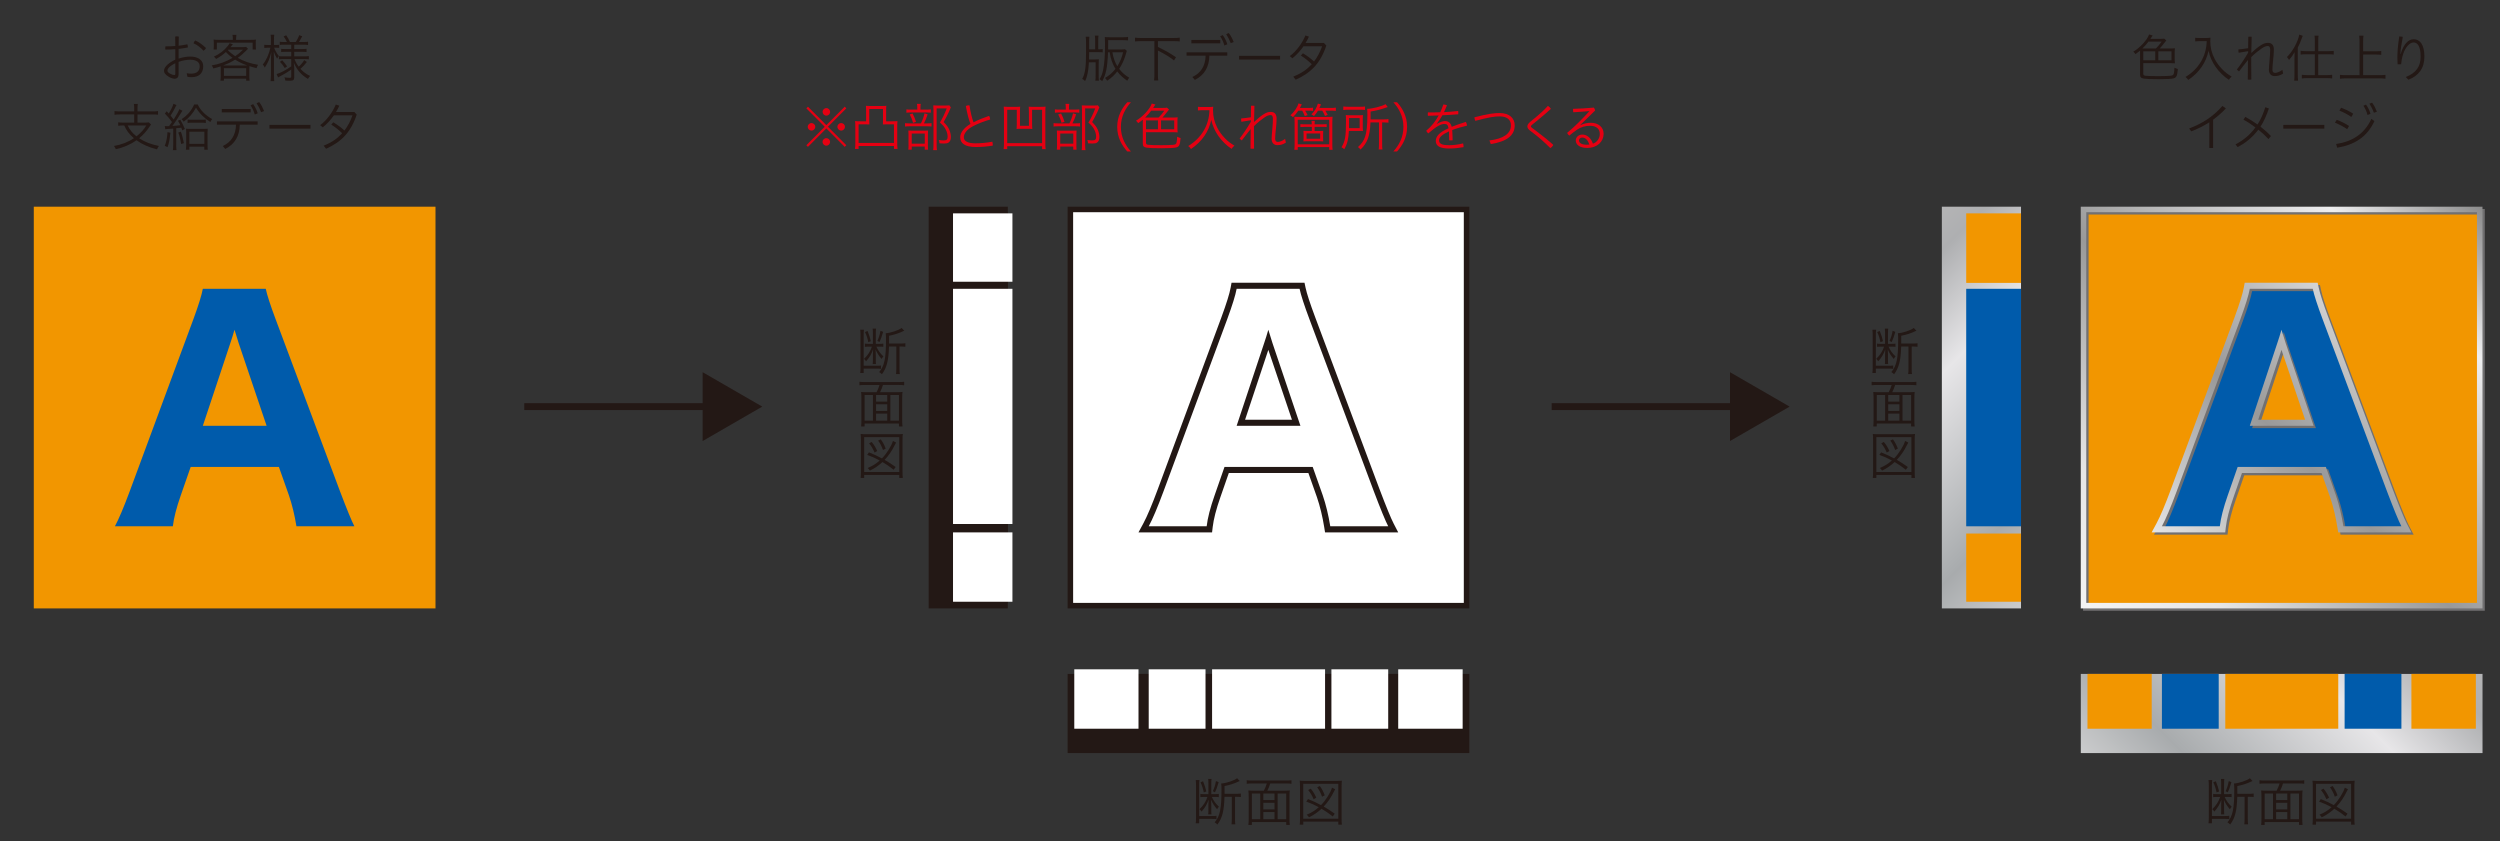 <?xml version="1.0" encoding="utf-8"?>
<!-- Generator: Adobe Illustrator 16.0.3, SVG Export Plug-In . SVG Version: 6.00 Build 0)  -->
<!DOCTYPE svg PUBLIC "-//W3C//DTD SVG 1.1//EN" "http://www.w3.org/Graphics/SVG/1.1/DTD/svg11.dtd">
<svg version="1.1" id="レイヤー_1" xmlns="http://www.w3.org/2000/svg" xmlns:xlink="http://www.w3.org/1999/xlink" x="0px"
	 y="0px" width="740px" height="249px" viewBox="0 0 740 249" enable-background="new 0 0 740 249" xml:space="preserve">
<rect x="0" y="0" width="740" height="249" fill="#333333" stroke="none"/>
<g>
	<g>
		<rect x="10.001" y="61.183" fill="#F29600" width="118.907" height="118.907"/>
		<g>
			<path fill="#005BAB" d="M87.747,155.784c-0.535-3.324-1.281-6.394-2.238-9.21l-2.958-8.365H56.442l-2.915,8.365
				c-1.295,3.689-2.084,6.759-2.365,9.21H34.01c1.155-2.139,2.619-5.601,4.394-10.386l18.842-50.919
				c1.521-4.138,2.45-7.135,2.789-8.994h18.63c0.395,1.859,1.366,4.856,2.915,8.994l19.053,50.919
				c2.027,5.349,3.45,8.809,4.267,10.386H87.747z M78.918,126.042l-8.28-24.503c-0.226-0.676-0.634-1.985-1.226-3.929
				c-0.394,1.38-0.803,2.689-1.225,3.929l-8.153,24.503H78.918z"/>
		</g>
	</g>
	<g>
		<path fill="#231815" d="M52.866,21.973c0,0.856-0.383,1.333-1.242,1.333c-0.335,0-1.056-0.216-1.641-0.552
			c-1.225-0.751-1.44-1.288-1.44-1.81c0-0.798,0.783-2.069,3.342-3.295v-3.098c-1.012,0.094-2.023,0.124-2.943,0.124
			c-0.014-0.169-0.03-0.321-0.03-0.49c0-0.155,0.017-0.324,0.047-0.477c0.152,0,0.321,0,0.475,0c0.798,0,1.626-0.03,2.452-0.092
			c0-0.903,0-1.87-0.03-2.805c0.169-0.047,0.338-0.061,0.521-0.061c0.2,0,0.399,0.03,0.552,0.075
			c-0.03,1.011-0.044,1.917-0.061,2.713c0.905-0.105,1.748-0.244,2.591-0.43c0.077,0.216,0.139,0.507,0.139,0.737
			c0,0.077,0,0.152-0.017,0.213c-0.856,0.169-1.793,0.308-2.713,0.416v2.882c1.196-0.445,2.577-0.615,3.389-0.615
			c2.453,0,3.894,1.105,3.894,2.853c0,2.161-1.318,3.25-3.434,3.25c-0.49,0-0.845-0.017-1.241-0.107l-0.216-1.059
			c0.46,0.077,0.92,0.124,1.303,0.124c1.596,0,2.544-0.689,2.544-2.208c0-1.165-0.948-1.916-2.866-1.916
			c-0.812,0-2.145,0.2-3.372,0.629V21.973z M51.885,18.722c-1.901,0.935-2.314,1.716-2.314,2.146c0,0.368,0.153,0.582,0.768,0.937
			c0.46,0.261,0.904,0.399,1.242,0.399c0.213,0,0.305-0.078,0.305-0.324V18.722z M60.961,14.199
			c-0.124,0.321-0.353,0.582-0.707,0.829c-0.887-0.981-1.9-1.749-2.987-2.223c0.105-0.322,0.291-0.599,0.521-0.829
			C58.874,12.406,60.085,13.373,60.961,14.199z"/>
		<path fill="#231815" d="M65.343,20.501c0-0.338-0.014-0.629-0.03-0.858c-0.721,0.244-1.134,0.368-2.162,0.612
			c-0.122-0.338-0.305-0.674-0.505-0.89c2.207-0.368,4.308-1.119,6.178-2.236c-0.737-0.521-1.366-1.075-1.979-1.732
			c-0.843,0.812-1.563,1.316-2.882,2.067c-0.214-0.321-0.353-0.46-0.644-0.704c1.719-0.798,3.035-1.823,4.077-3.126
			c0.229-0.277,0.446-0.584,0.584-0.859l0.965,0.336c-0.047,0.047-0.092,0.094-0.107,0.108l-0.092,0.107
			c-0.092,0.122-0.277,0.338-0.521,0.629h3.265c0.599,0,1.073-0.017,1.381-0.061l0.537,0.552c-0.108,0.105-0.108,0.105-0.261,0.274
			c-0.814,0.843-1.948,1.84-2.76,2.408c1.746,1.011,3.785,1.701,6.008,2.054c-0.213,0.321-0.338,0.598-0.443,0.995
			c-0.967-0.23-1.319-0.336-2.117-0.597c-0.03,0.336-0.03,0.565-0.03,0.92v2.084c0,0.505,0.03,0.935,0.077,1.286H72.87v-0.582
			h-6.591v0.582h-1.028c0.062-0.396,0.092-0.781,0.092-1.286V20.501z M68.915,11.411c-0.017-0.477-0.03-0.676-0.108-1.089h1.167
			c-0.047,0.214-0.094,0.751-0.094,1.089v0.383h4.201c0.751,0,1.149-0.017,1.685-0.078c-0.044,0.23-0.061,0.63-0.061,1.028v0.873
			c0,0.43,0.017,0.798,0.061,1.042h-0.98V12.62H64.192v2.039h-0.964c0.044-0.305,0.061-0.552,0.061-1.059v-0.856
			c0-0.415-0.017-0.737-0.061-1.028c0.521,0.062,0.95,0.078,1.593,0.078h4.094V11.411z M72.518,19.382c0.353,0,0.443,0,0.674-0.017
			c-1.319-0.443-2.453-0.995-3.587-1.716c-1.089,0.69-2.022,1.134-3.556,1.732c0.167,0,0.261,0,0.552,0H72.518z M66.279,22.463
			h6.591v-2.27h-6.591V22.463z M67.443,14.828c0.552,0.613,1.194,1.15,2.176,1.81c0.845-0.567,1.335-0.98,2.316-1.917h-4.4
			L67.443,14.828z"/>
		<path fill="#231815" d="M80.181,11.854c0-0.89-0.014-1.271-0.077-1.563h1.074c-0.061,0.305-0.077,0.781-0.077,1.546v1.472h0.582
			c0.43,0,0.721-0.014,0.95-0.061v0.92c-0.26-0.03-0.49-0.045-0.964-0.045h-0.521c0.197,0.674,0.873,1.854,1.395,2.453
			c-0.184,0.228-0.383,0.521-0.521,0.796c-0.413-0.66-0.721-1.334-0.98-2.085c0.03,0.904,0.061,1.932,0.061,2.437v4.539
			c0,0.796,0.03,1.408,0.077,1.746h-1.074c0.047-0.352,0.077-0.95,0.094-1.746v-4.231c0-0.399,0-0.674,0-0.813l0.044-0.521
			c0-0.062,0.017-0.321,0.031-0.737c0.017-0.075,0.017-0.305,0.03-0.552c-0.383,1.779-0.965,3.159-1.932,4.601
			c-0.122-0.308-0.321-0.599-0.582-0.937c0.906-0.981,1.823-3.021,2.253-4.95h-0.781c-0.49,0-0.843,0.031-1.042,0.062v-0.937
			c0.199,0.047,0.552,0.061,1.042,0.061h0.92V11.854z M84.121,13.234c-0.629,0-0.92,0.015-1.303,0.075v-0.95
			c0.306,0.047,0.782,0.077,1.303,0.077h0.796c-0.214-0.537-0.552-1.103-0.965-1.654l0.781-0.338
			c0.444,0.643,0.813,1.319,1.09,1.992h1.731c0.413-0.643,0.843-1.455,1.026-2.022l0.889,0.321
			c-0.321,0.599-0.643,1.164-0.964,1.701h1.316c0.507,0,1.072-0.03,1.38-0.091v0.98c-0.338-0.061-0.828-0.092-1.363-0.092h-2.744
			v1.286h2.284c0.567,0,1.025-0.03,1.363-0.074v0.964c-0.352-0.044-0.796-0.075-1.363-0.075h-2.284v1.348h2.943
			c0.552,0,1.042-0.03,1.38-0.092v0.981c-0.338-0.062-0.89-0.092-1.366-0.092H87.17c0.354,0.903,0.676,1.485,1.242,2.253
			c0.629-0.537,1.166-1.164,1.64-1.932l0.782,0.538c-0.627,0.826-1.256,1.485-1.901,2.037c0.814,0.906,1.779,1.61,2.868,2.101
			c-0.23,0.246-0.446,0.537-0.646,0.89c-2.023-1.228-3.265-2.652-4.185-4.814c0.033,0.261,0.033,0.277,0.047,0.444
			c0.047,0.46,0.077,0.814,0.077,1.059v2.835c0,0.814-0.291,1.012-1.427,1.012c-0.399,0-0.751-0.015-1.211-0.062
			c-0.045-0.366-0.122-0.657-0.261-0.95c0.552,0.094,1.028,0.139,1.488,0.139c0.43,0,0.521-0.062,0.521-0.338v-2.115l-0.246,0.169
			l-0.23,0.169c-0.887,0.612-1.377,0.903-2.713,1.61c-0.274,0.136-0.505,0.274-0.704,0.396l-0.43-0.995
			c1.012-0.261,2.913-1.272,4.323-2.283V17.48H83.86c-0.554,0-0.98,0.015-1.305,0.077v-0.937c0.338,0.048,0.737,0.062,1.319,0.062
			h2.33v-1.348h-1.671c-0.674,0-0.92,0.015-1.303,0.075v-0.964c0.322,0.061,0.69,0.074,1.256,0.074h1.718v-1.286H84.121z
			 M83.537,17.833c0.523,0.551,1.027,1.18,1.44,1.823l-0.689,0.49c-0.413-0.689-0.856-1.286-1.425-1.854L83.537,17.833z"/>
		<path fill="#231815" d="M39.723,32.063c0-0.599-0.03-0.95-0.108-1.303h1.181c-0.061,0.322-0.091,0.69-0.091,1.303v0.92h4.492
			c0.582,0,1.211-0.03,1.577-0.107v1.089c-0.336-0.062-0.965-0.092-1.577-0.092h-4.492v2.422h2.039c0.644,0,1.042-0.032,1.316-0.077
			l0.646,0.644c-0.154,0.169-0.338,0.429-0.537,0.751c-0.721,1.149-1.81,2.347-2.99,3.312c1.61,1.072,3.542,1.81,5.855,2.283
			c-0.244,0.322-0.413,0.613-0.551,1.012c-2.361-0.582-4.368-1.472-6.086-2.713c-1.746,1.258-3.861,2.178-6.116,2.652
			c-0.153-0.369-0.322-0.66-0.552-0.951c2.178-0.368,4.245-1.164,5.902-2.3c-1.35-1.147-2.223-2.298-2.852-3.77H36.58
			c-0.734,0-1.181,0.03-1.594,0.092V36.2c0.321,0.062,0.873,0.094,1.61,0.094h3.126v-2.422h-4.246c-0.612,0-1.241,0.03-1.579,0.092
			v-1.089c0.368,0.061,0.997,0.107,1.579,0.107h4.246V32.063z M37.808,37.137c0.535,1.242,1.363,2.253,2.589,3.218
			c1.305-1.025,2.161-1.976,2.912-3.218H37.808z"/>
		<path fill="#231815" d="M48.766,37.32c0.291,0.016,0.477,0.03,0.721,0.03c0.139,0,0.199,0,0.552-0.015
			c0.385-0.521,0.676-0.92,0.875-1.211c-0.768-1.059-1.396-1.81-2.131-2.514l0.565-0.676c0.324,0.353,0.43,0.477,0.599,0.676
			c0.659-1.044,1.333-2.469,1.38-2.898l0.935,0.383c-0.092,0.108-0.122,0.169-0.2,0.308c-0.03,0.061-0.152,0.308-0.366,0.736
			c-0.415,0.796-0.736,1.348-1.211,2.085c0.413,0.504,0.66,0.795,0.92,1.164c1.043-1.686,1.503-2.528,1.669-3.082l0.92,0.477
			c-0.075,0.108-0.183,0.261-0.366,0.568c-1.059,1.731-1.84,2.927-2.591,3.924c0.843-0.047,1.58-0.108,2.331-0.216
			c-0.247-0.535-0.369-0.766-0.707-1.319l0.707-0.305c0.504,0.843,1.025,1.915,1.347,2.743l-0.765,0.413
			c-0.139-0.43-0.169-0.521-0.277-0.795c-0.49,0.061-0.796,0.105-1.516,0.166v4.983c0,0.676,0.03,1.058,0.091,1.502h-1.072
			c0.061-0.43,0.092-0.859,0.092-1.502v-4.89l-0.291,0.015c-0.23,0.03-0.43,0.047-0.582,0.047l-0.799,0.061
			c-0.291,0.015-0.46,0.031-0.673,0.078L48.766,37.32z M50.437,39.299c-0.229,2.145-0.398,3.004-0.843,4.245l-0.828-0.368
			c0.415-0.92,0.737-2.514,0.813-4.063L50.437,39.299z M53.532,38.977c0.338,0.873,0.646,2.068,0.906,3.401l-0.828,0.246
			c-0.169-1.241-0.505-2.605-0.843-3.387L53.532,38.977z M58.531,30.929c0.766,1.686,2.254,3.188,4.276,4.321
			c-0.186,0.216-0.46,0.646-0.551,0.875c-1.824-1.166-3.313-2.668-4.232-4.262c-0.95,1.748-2.084,3.051-3.663,4.171
			c-0.2-0.338-0.353-0.538-0.613-0.768c1.672-1.059,2.943-2.545,3.726-4.338H58.531z M56.049,44.326h-1.028
			c0.061-0.308,0.092-0.951,0.092-1.488v-3.539c0-0.66-0.015-0.813-0.062-1.197c0.2,0.03,0.66,0.047,1.073,0.047h4.323
			c0.429,0,0.842-0.017,1.042-0.047c-0.045,0.308-0.062,0.629-0.062,1.181v3.511c0,0.565,0.03,1.317,0.077,1.533h-1.027v-0.92
			h-4.429V44.326z M55.527,35.374c0.353,0.062,0.674,0.075,1.348,0.075h2.713c0.676,0,0.967-0.014,1.333-0.075V36.4
			c-0.413-0.062-0.751-0.075-1.378-0.075h-2.621c-0.613,0-1.042,0.014-1.395,0.075V35.374z M56.049,42.577h4.445v-3.586h-4.445
			V42.577z"/>
		<path fill="#231815" d="M64.216,35.926h12.05v0.981h-5.29c-0.061,3.355-1.455,5.747-4.307,7.188l-0.734-0.873
			c2.482-1.15,3.847-3.189,3.924-6.315h-5.643V35.926z M65.644,32.262h8.552v1.012h-8.552V32.262z M74.933,30.821
			c0.582,0.781,1.117,1.87,1.348,2.727l-0.873,0.354c-0.261-0.967-0.69-1.917-1.242-2.729L74.933,30.821z M76.726,30.223
			c0.597,0.737,1.117,1.823,1.441,2.652l-0.876,0.338c-0.382-0.981-0.795-1.824-1.347-2.669L76.726,30.223z"/>
		<path fill="#231815" d="M91.899,36.968v1.104H79.758v-1.104H91.899z"/>
		<path fill="#231815" d="M95.793,43.115c2.437-0.968,4.046-2.101,5.487-3.664c-1.012-0.998-2.009-1.793-3.22-2.561l0.599-0.69
			c1.241,0.751,2.236,1.472,3.295,2.438c0.997-1.288,1.779-2.79,2.392-4.506h-5.504c-0.995,1.41-2.054,2.559-3.295,3.556
			l-0.782-0.644c1.854-1.349,3.681-3.771,4.629-6.102l1.044,0.338c-0.276,0.659-0.614,1.271-0.997,1.87h5.442l0.704,0.766
			c-1.778,5.412-4.736,8.17-9.073,10.118L95.793,43.115z"/>
	</g>
	<g>
		<path fill="#231815" d="M322.312,18.445c-0.122,2.577-0.474,4.323-1.134,5.551c-0.246-0.277-0.445-0.416-0.845-0.646
			c0.814-1.333,1.15-3.539,1.136-7.603v-3.28c0-0.69-0.03-1.212-0.107-1.594h1.103c-0.044,0.321-0.075,0.873-0.075,1.654v2.07h1.777
			v-2.592c0-0.596-0.031-1.18-0.092-1.455h1.072c-0.044,0.275-0.075,0.873-0.075,1.455v2.592c0.92-0.017,1.026-0.017,1.333-0.078
			v0.981c-0.307-0.045-0.551-0.061-1.41-0.061h-2.605c0,0.95-0.016,1.532-0.03,2.161h1.624c0.599,0,0.981-0.014,1.272-0.061
			c-0.03,0.307-0.047,0.598-0.047,1.333v3.358c0,0.751,0.017,1.211,0.077,1.654h-1.072c0.077-0.383,0.091-0.768,0.091-1.671v-3.771
			H322.312z M327.968,15.472c-0.152,4.476-0.599,6.623-1.732,8.568c-0.291-0.305-0.338-0.352-0.781-0.596
			c0.599-0.95,0.859-1.657,1.104-2.929c0.352-1.763,0.521-4.047,0.521-7.037v-1.086c0-0.646-0.014-0.968-0.061-1.441
			c0.261,0.045,0.903,0.075,1.519,0.075h3.738c0.615,0,1.319-0.03,1.627-0.092v1.028c-0.338-0.047-1.028-0.077-1.596-0.077h-4.291
			v1.302c0,0.399,0,0.843-0.017,1.458h3.681c0.657,0,1.103-0.03,1.333-0.077l0.521,0.504c-0.091,0.23-0.138,0.399-0.229,0.768
			c-0.537,1.885-1.164,3.265-2.04,4.537c0.829,1.105,1.763,1.917,2.99,2.621c-0.246,0.291-0.43,0.582-0.582,0.904
			c-1.181-0.782-2.131-1.655-2.974-2.758c-0.828,1.089-1.731,1.932-2.99,2.758c-0.169-0.322-0.429-0.644-0.643-0.826
			c1.211-0.676,2.098-1.441,3.112-2.683c-0.876-1.411-1.411-2.943-1.719-4.922H327.968z M329.271,15.472
			c0.277,1.641,0.781,3.051,1.457,4.14c0.782-1.228,1.411-2.743,1.702-4.14H329.271z"/>
		<path fill="#231815" d="M337.718,12.177c-0.677,0-1.336,0.03-1.749,0.091v-1.119c0.46,0.063,1.028,0.094,1.749,0.094h9.749
			c0.704,0,1.272-0.03,1.746-0.094v1.119c-0.413-0.061-1.089-0.091-1.746-0.091h-4.722v1.718c2.604,1.286,3.572,1.838,5.349,3.065
			l-0.597,0.934c-1.196-0.98-2.698-1.901-4.752-2.927v7.081c0,0.781,0.03,1.363,0.107,1.763h-1.258
			c0.077-0.413,0.108-1.025,0.108-1.763v-9.871H337.718z"/>
		<path fill="#231815" d="M351.22,15.488h12.05v0.98h-5.29c-0.062,3.356-1.455,5.748-4.307,7.189l-0.735-0.873
			c2.483-1.15,3.848-3.189,3.925-6.316h-5.643V15.488z M352.646,11.824h8.553v1.012h-8.553V11.824z M361.937,10.383
			c0.582,0.782,1.117,1.871,1.347,2.728l-0.873,0.354c-0.26-0.967-0.689-1.918-1.241-2.729L361.937,10.383z M363.729,9.784
			c0.596,0.737,1.117,1.824,1.441,2.652l-0.876,0.338c-0.383-0.98-0.796-1.823-1.347-2.668L363.729,9.784z"/>
		<path fill="#231815" d="M378.903,16.53v1.103h-12.142V16.53H378.903z"/>
		<path fill="#231815" d="M382.797,22.677c2.437-0.967,4.046-2.101,5.487-3.664c-1.012-0.997-2.009-1.793-3.22-2.561l0.598-0.689
			c1.242,0.751,2.237,1.472,3.296,2.438c0.997-1.288,1.778-2.791,2.392-4.507h-5.504c-0.995,1.411-2.054,2.559-3.295,3.557
			l-0.782-0.644c1.854-1.35,3.681-3.771,4.629-6.103l1.044,0.338c-0.276,0.66-0.615,1.272-0.997,1.871h5.442l0.704,0.765
			c-1.779,5.413-4.736,8.17-9.073,10.118L382.797,22.677z"/>
		<path fill="#E50012" d="M238.68,32.063l0.475-0.477l5.442,5.459l5.44-5.459l0.477,0.477l-5.442,5.457l5.442,5.474l-0.477,0.474
			l-5.44-5.457l-5.442,5.457l-0.475-0.474l5.44-5.474L238.68,32.063z M241.315,37.536c0,0.626-0.49,1.117-1.103,1.117
			c-0.615,0-1.12-0.491-1.12-1.117c0-0.615,0.491-1.105,1.12-1.105C240.825,36.431,241.315,36.907,241.315,37.536z M245.7,41.995
			c0,0.629-0.491,1.12-1.104,1.12c-0.615,0-1.119-0.491-1.119-1.12c0-0.612,0.49-1.103,1.119-1.103
			C245.209,40.893,245.7,41.366,245.7,41.995z M245.714,33.121c0,0.612-0.49,1.104-1.103,1.104c-0.63,0-1.12-0.507-1.12-1.104
			c0-0.615,0.49-1.119,1.12-1.119C245.224,32.002,245.714,32.492,245.714,33.121z M250.099,37.536c0,0.626-0.491,1.117-1.104,1.117
			s-1.119-0.491-1.119-1.117c0-0.615,0.49-1.105,1.119-1.105C249.607,36.431,250.099,36.907,250.099,37.536z"/>
		<path fill="#E50012" d="M263.925,35.909c0.629,0,1.305-0.014,1.731-0.061c-0.061,0.413-0.074,1.042-0.074,1.84v4.675
			c0,0.66,0.03,1.272,0.091,1.732h-1.059v-0.873h-10.47v0.873h-1.057c0.062-0.474,0.092-1.012,0.092-1.748v-4.659
			c0-0.903-0.017-1.35-0.077-1.84c0.415,0.047,1.075,0.061,1.701,0.061h1.563v-3.173c0-0.552-0.014-0.995-0.062-1.425
			c0.339,0.045,0.799,0.062,1.441,0.062h3.159c0.659,0,1.119-0.017,1.455-0.062c-0.045,0.308-0.061,0.89-0.061,1.425v3.173H263.925z
			 M262.714,36.799c-0.688,0-1.073,0.017-1.378,0.03c0.014-0.321,0.03-0.673,0.03-1.472v-3.096h-4.063v3.096
			c0,0.813,0.014,1.272,0.03,1.472c-0.308-0.014-0.689-0.03-1.333-0.03h-1.856v5.518h10.47v-5.518H262.714z"/>
		<path fill="#E50012" d="M274.334,36.524c0.673,0,1.117-0.033,1.394-0.077v1.011c-0.229-0.047-0.768-0.077-1.363-0.077h-5.044
			c-0.689,0-1.119,0.03-1.427,0.077v-1.011c0.338,0.061,0.768,0.077,1.441,0.077h3.25c0.49-0.967,0.843-1.948,1.072-2.99
			l0.921,0.308c-0.322,1.042-0.644,1.807-1.104,2.683H274.334z M274.118,32.445c0.689,0,1.119-0.03,1.394-0.075v0.995
			c-0.229-0.047-0.704-0.077-1.363-0.077h-4.507c-0.659,0-1.072,0.03-1.35,0.077V32.37c0.308,0.061,0.677,0.075,1.396,0.075h1.824
			v-0.552c0-0.474-0.03-0.95-0.092-1.15h1.134c-0.062,0.261-0.092,0.646-0.092,1.15v0.552H274.118z M269.872,44.295h-1.012
			c0.045-0.321,0.062-0.673,0.062-1.333v-3.067c0-0.704-0.017-0.98-0.048-1.256c0.261,0.031,0.66,0.045,1.197,0.045h3.542
			c0.552,0,0.873-0.014,1.087-0.045c-0.031,0.261-0.045,0.444-0.045,1.256v3.234c0,0.554,0.014,0.859,0.061,1.166h-0.997v-0.92
			h-3.847V44.295z M270.116,33.581c0.43,0.796,0.736,1.533,1.014,2.483l-0.875,0.305c-0.2-0.826-0.521-1.624-0.981-2.497
			L270.116,33.581z M269.872,42.532h3.863v-3.004h-3.863V42.532z M281.462,31.802c-0.094,0.169-0.108,0.2-0.2,0.399
			c-0.016,0.045-0.03,0.092-0.047,0.136c-0.03,0.047-0.152,0.308-0.352,0.798c-0.507,1.09-1.059,2.179-1.549,2.99
			c0.95,0.981,1.333,1.503,1.701,2.345c0.291,0.69,0.446,1.411,0.446,2.101c0,0.826-0.261,1.395-0.784,1.686
			c-0.261,0.155-0.718,0.229-1.333,0.229c-0.399,0-0.813-0.014-1.256-0.061c-0.017-0.399-0.092-0.751-0.199-0.995
			c0.596,0.092,0.995,0.136,1.455,0.136c0.858,0,1.149-0.274,1.149-1.072c0-0.674-0.169-1.35-0.49-2.023
			c-0.398-0.828-0.798-1.303-1.793-2.191c0.704-1.12,1.549-2.866,2.023-4.201h-2.99v10.699c0,0.768,0.032,1.303,0.107,1.672h-1.133
			c0.061-0.369,0.091-0.89,0.091-1.655v-10.24c0-0.49-0.014-0.95-0.061-1.363c0.308,0.03,0.721,0.045,1.194,0.045h2.422
			c0.615,0,0.937-0.015,1.15-0.062L281.462,31.802z"/>
		<path fill="#E50012" d="M292.758,34.3c0.23,0.338,0.324,0.689,0.324,1.074c-1.856,0.521-3.833,1.317-5.121,2.007
			c-1.841,0.998-2.667,2.178-2.667,3.251c0,1.027,0.965,1.793,3.418,1.793c1.549,0,3.358-0.169,5.013-0.475
			c0.092,0.291,0.139,0.597,0.139,0.904c0,0.077,0,0.169-0.017,0.244c-1.594,0.276-3.356,0.415-5.058,0.415
			c-3.159,0-4.567-1.119-4.567-2.882c0-1.319,1.042-2.774,3.035-3.955c-0.477-1.197-0.998-3.129-1.366-5.304
			c0.261-0.122,0.554-0.2,0.858-0.2c0.062,0,0.139,0,0.217,0.017c0.291,2.007,0.751,3.847,1.194,5.011
			C289.51,35.511,291.15,34.837,292.758,34.3z"/>
		<path fill="#E50012" d="M304.561,33.013c0-0.582-0.03-1.089-0.061-1.44c0.366,0.047,0.826,0.061,1.485,0.061h1.763
			c0.737,0,1.289-0.03,1.749-0.077c-0.062,0.415-0.078,1.028-0.078,1.84v8.999c0,0.798,0.031,1.303,0.092,1.748h-1.056v-0.875
			h-10.318v0.875h-1.072c0.077-0.477,0.108-0.95,0.108-1.748v-8.999c0-0.828-0.031-1.394-0.078-1.84
			c0.444,0.063,0.981,0.077,1.749,0.077h1.624c0.599,0,1.104-0.014,1.502-0.061c-0.047,0.368-0.061,0.873-0.061,1.44v4.216h2.651
			V33.013z M302.399,38.118c-0.612,0-1.134,0.014-1.488,0.061c0.03-0.321,0.062-0.781,0.062-1.394v-4.279h-2.836v9.857h10.318
			v-9.857h-2.96v4.293c0,0.552,0.017,0.981,0.061,1.38c-0.365-0.047-0.889-0.061-1.485-0.061H302.399z"/>
		<path fill="#E50012" d="M318.293,36.524c0.674,0,1.117-0.033,1.395-0.077v1.011c-0.229-0.047-0.768-0.077-1.363-0.077h-5.044
			c-0.69,0-1.119,0.03-1.427,0.077v-1.011c0.338,0.061,0.768,0.077,1.44,0.077h3.251c0.49-0.967,0.843-1.948,1.072-2.99l0.92,0.308
			c-0.321,1.042-0.643,1.807-1.103,2.683H318.293z M318.077,32.445c0.69,0,1.12-0.03,1.395-0.075v0.995
			c-0.23-0.047-0.704-0.077-1.363-0.077h-4.507c-0.659,0-1.072,0.03-1.35,0.077V32.37c0.308,0.061,0.676,0.075,1.396,0.075h1.824
			v-0.552c0-0.474-0.031-0.95-0.092-1.15h1.134c-0.062,0.261-0.092,0.646-0.092,1.15v0.552H318.077z M313.832,44.295h-1.012
			c0.045-0.321,0.061-0.673,0.061-1.333v-3.067c0-0.704-0.016-0.98-0.047-1.256c0.261,0.031,0.66,0.045,1.197,0.045h3.542
			c0.551,0,0.873-0.014,1.086-0.045c-0.03,0.261-0.044,0.444-0.044,1.256v3.234c0,0.554,0.014,0.859,0.061,1.166h-0.997v-0.92
			h-3.847V44.295z M314.076,33.581c0.429,0.796,0.736,1.533,1.014,2.483l-0.876,0.305c-0.199-0.826-0.521-1.624-0.98-2.497
			L314.076,33.581z M313.832,42.532h3.863v-3.004h-3.863V42.532z M325.421,31.802c-0.094,0.169-0.107,0.2-0.199,0.399
			c-0.017,0.045-0.03,0.092-0.047,0.136c-0.03,0.047-0.152,0.308-0.352,0.798c-0.508,1.09-1.059,2.179-1.55,2.99
			c0.951,0.981,1.334,1.503,1.702,2.345c0.291,0.69,0.445,1.411,0.445,2.101c0,0.826-0.26,1.395-0.783,1.686
			c-0.261,0.155-0.719,0.229-1.333,0.229c-0.399,0-0.813-0.014-1.256-0.061c-0.017-0.399-0.092-0.751-0.199-0.995
			c0.596,0.092,0.995,0.136,1.455,0.136c0.858,0,1.149-0.274,1.149-1.072c0-0.674-0.169-1.35-0.49-2.023
			c-0.399-0.828-0.798-1.303-1.793-2.191c0.704-1.12,1.549-2.866,2.023-4.201h-2.99v10.699c0,0.768,0.032,1.303,0.107,1.672h-1.134
			c0.062-0.369,0.092-0.89,0.092-1.655v-10.24c0-0.49-0.014-0.95-0.061-1.363c0.307,0.03,0.72,0.045,1.194,0.045h2.422
			c0.615,0,0.937-0.015,1.15-0.062L325.421,31.802z"/>
		<path fill="#E50012" d="M333.669,44.83c-1.58-1.763-2.974-4.091-2.974-7.28c0-3.173,1.394-5.518,2.974-7.28h1.087
			c-1.577,1.763-2.974,4.107-2.974,7.28c0,3.189,1.396,5.518,2.974,7.28H333.669z"/>
		<path fill="#E50012" d="M347.356,34.792c0.43,0,0.766-0.017,1.226-0.077c-0.045,0.274-0.062,0.643-0.062,1.059v2.375
			c0,0.383,0.017,0.766,0.062,1.042c-0.413-0.03-0.813-0.061-1.226-0.061h-8.14v3.051c0,0.49,0.153,0.627,0.751,0.688
			c0.613,0.078,1.963,0.108,3.816,0.108c1.226,0,2.896-0.045,3.403-0.108c0.782-0.075,0.965-0.214,1.089-0.751
			c0.092-0.366,0.137-0.887,0.169-1.654c0.322,0.183,0.535,0.261,1.012,0.398c-0.169,1.993-0.398,2.497-1.166,2.744
			c-0.644,0.199-1.932,0.276-4.429,0.276c-2.284,0-3.758-0.063-4.432-0.169c-0.903-0.138-1.164-0.429-1.164-1.271v-7.022
			c-0.399,0.338-0.629,0.521-1.38,1.042c-0.108-0.229-0.383-0.552-0.629-0.734c1.932-1.073,4.201-3.556,4.675-5.089l1.073,0.306
			c-0.092,0.107-0.092,0.122-0.23,0.321c-0.092,0.155-0.244,0.399-0.443,0.676h2.743c0.751,0,1.15-0.03,1.333-0.077l0.63,0.552
			c-0.078,0.061-0.184,0.216-0.63,0.781c-0.504,0.659-0.887,1.119-1.333,1.596H347.356z M342.956,34.792
			c0.629-0.629,1.319-1.457,1.688-2.039h-3.88c-0.49,0.674-1.042,1.303-1.807,2.039H342.956z M342.757,35.635h-3.54v2.636h3.54
			V35.635z M343.677,38.271h3.894v-2.636h-3.894V38.271z"/>
		<path fill="#E50012" d="M355.74,32.614c-0.244,0-0.751,0.03-1.15,0.077v-1.089c0.261,0.047,0.599,0.077,1.137,0.077h1.992
			c0.704,0,1.134-0.03,1.395-0.094c-0.047,0.399-0.062,0.676-0.062,0.998c0,1.885,0.413,3.572,1.272,5.243
			c0.582,1.117,1.318,2.131,2.27,3.112c0.873,0.903,1.455,1.347,2.805,2.176c-0.399,0.321-0.521,0.474-0.843,0.95
			c-3.098-2.054-5.32-5.227-6.011-8.586c-0.781,3.572-2.805,6.471-6.022,8.631c-0.216-0.366-0.477-0.657-0.814-0.888
			c3.924-2.347,6.193-6.163,6.285-10.608H355.74z"/>
		<path fill="#E50012" d="M370.257,35.588l-2.791,0.46c-0.061-0.23-0.092-0.474-0.092-0.721c0-0.092,0-0.183,0.015-0.261
			c0.967-0.091,1.917-0.199,2.868-0.352l0.044-3.403c0.186-0.017,0.354-0.03,0.508-0.03c0.169,0,0.321,0.014,0.504,0.03
			c-0.061,1.532-0.091,3.143-0.122,4.813c0.782-0.751,1.871-1.671,2.669-2.191c0.92-0.615,1.577-0.813,2.236-0.813
			c1.38,0,1.779,0.888,1.779,2.023c0,0.965-0.108,2.054-0.216,3.096c-0.105,1.042-0.214,2.039-0.214,2.805
			c0,0.629,0.261,0.967,0.782,0.967c0.49,0,1.133-0.186,2.175-0.89l0.217,1.089c-0.873,0.552-1.563,0.751-2.53,0.751
			c-1.134,0-1.686-0.828-1.686-1.87c0-0.612,0.108-1.688,0.199-2.835c0.092-1.075,0.184-2.223,0.184-3.052
			c0-0.858-0.244-1.149-0.721-1.149c-0.413,0-1.042,0.183-1.746,0.689c-0.92,0.644-2.009,1.455-3.143,2.605v1.962
			c0,1.549,0,3.112,0.03,4.676c-0.186,0.03-0.368,0.047-0.537,0.047c-0.184,0-0.353-0.017-0.521-0.047l0.062-5.795
			c-0.796,0.967-1.746,2.223-2.636,3.372c-0.261-0.169-0.491-0.366-0.644-0.565c1.057-1.35,2.159-2.974,3.31-4.936L370.257,35.588z"
			/>
		<path fill="#E50012" d="M384.297,32.753c-0.338,0.551-1.059,1.425-1.58,1.945c-0.229-0.244-0.383-0.366-0.765-0.565
			c1.056-0.876,2.084-2.378,2.405-3.527l0.981,0.293c-0.214,0.396-0.274,0.552-0.565,1.057h2.389c0.737,0,1.167-0.031,1.502-0.092
			v0.95c-0.305-0.047-0.673-0.061-1.378-0.061h-0.967c0.261,0.413,0.46,0.751,0.737,1.318l-0.845,0.275
			c-0.274-0.674-0.475-1.104-0.751-1.594H384.297z M383.116,44.34c0.061-0.413,0.077-0.796,0.091-1.732v-6.238
			c0-0.734-0.03-1.333-0.091-1.823c0.43,0.047,1.059,0.077,1.731,0.077h7.835c0.704,0,1.316-0.03,1.763-0.077
			c-0.062,0.474-0.078,1.072-0.078,1.854v6.24c0,0.935,0.017,1.316,0.078,1.699h-0.998v-0.812h-9.319v0.812H383.116z
			 M384.128,42.716h9.319v-7.28h-9.319V42.716z M391.363,36.799c0.629,0,1.028-0.014,1.333-0.061v0.873
			c-0.305-0.045-0.751-0.062-1.333-0.062h-2.239v1.228h1.411c0.552,0,0.92-0.017,1.136-0.047c-0.03,0.291-0.047,0.659-0.03,1.028
			v1.086c-0.017,0.369,0,0.737,0.03,1.012c-0.199-0.03-0.599-0.044-1.136-0.044h-3.587c-0.521,0-0.934,0.014-1.133,0.044
			c0.03-0.366,0.044-0.643,0.044-1.012v-1.042c-0.014-0.474-0.014-0.765-0.044-1.072c0.213,0.03,0.582,0.047,1.147,0.047h1.335
			V37.55h-2.069c-0.538,0-1.059,0.03-1.319,0.062v-0.873c0.276,0.047,0.676,0.061,1.319,0.061h2.069
			c-0.016-0.49-0.047-0.812-0.094-1.025h0.998c-0.047,0.183-0.078,0.565-0.078,1.025H391.363z M386.735,39.512v1.55h4.029v-1.55
			H386.735z M390.122,32.753c-0.353,0.612-0.629,0.965-1.181,1.594c-0.23-0.214-0.413-0.322-0.768-0.475
			c0.875-0.798,1.596-2.009,1.918-3.203l0.934,0.229c-0.183,0.413-0.261,0.582-0.49,1.057h3.265c0.721,0,1.258-0.031,1.61-0.092
			v0.967c-0.444-0.047-0.921-0.077-1.58-0.077h-1.532c0.291,0.46,0.49,0.812,0.706,1.256l-0.812,0.307
			c-0.247-0.582-0.477-1.012-0.799-1.563H390.122z"/>
		<path fill="#E50012" d="M403.38,37.688c0,0.49,0.017,0.781,0.047,1.104c-0.276-0.031-0.368-0.031-0.445-0.031h-0.336l-0.584-0.014
			h-2.789c-0.107,2.389-0.507,3.955-1.38,5.426c-0.244-0.26-0.521-0.46-0.812-0.598c1.072-1.719,1.333-3.19,1.333-7.649
			c0-0.937-0.015-1.363-0.062-1.87c0.43,0.047,0.935,0.061,1.55,0.061h2.114c0.537,0,1.042-0.014,1.41-0.061
			c-0.03,0.26-0.047,0.704-0.047,1.133V37.688z M397.616,31.511c0.368,0.062,0.875,0.092,1.44,0.092h3.589
			c0.627,0,1.104-0.03,1.395-0.077v1.027c-0.291-0.047-0.768-0.077-1.381-0.077h-3.633c-0.505,0-1.072,0.03-1.41,0.092V31.511z
			 M402.46,37.919v-2.975h-3.143v1.61c0,0.751,0,0.826-0.014,1.364H402.46z M405.664,36.231c-0.167,4.018-0.904,6.055-2.943,8.033
			c-0.199-0.276-0.49-0.552-0.766-0.721c1.104-1.012,1.655-1.81,2.068-2.959c0.507-1.411,0.721-3.373,0.721-6.576
			c0-0.813-0.015-1.348-0.062-1.794c1.458,0,4.415-0.751,5.443-1.38l0.643,0.859c-0.214,0.061-0.274,0.092-0.612,0.199
			c-1.395,0.507-2.866,0.873-4.462,1.119v1.686c0,0.261,0,0.338,0,0.646h3.894c0.585,0,1.042-0.03,1.396-0.094v1.059
			c-0.321-0.047-0.858-0.077-1.35-0.077h-0.521v6.484c0,0.737,0.014,1.104,0.091,1.532h-1.119c0.062-0.352,0.092-0.842,0.092-1.563
			v-6.454H405.664z"/>
		<path fill="#E50012" d="M412.439,44.83c1.58-1.763,2.974-4.091,2.974-7.28c0-3.173-1.394-5.518-2.974-7.28h1.089
			c1.577,1.763,2.974,4.107,2.974,7.28c0,3.189-1.396,5.518-2.974,7.28H412.439z"/>
		<path fill="#E50012" d="M425.315,36.677c0.813-0.49,1.718-0.843,2.392-0.843c1.072,0,1.732,0.597,1.993,1.702
			c1.333-0.507,2.773-1.028,4.201-1.458c0.169,0.277,0.305,0.721,0.352,1.104c-1.226,0.291-3.035,0.781-4.398,1.305
			c0.075,1.012,0.105,1.868,0.122,3.035c-0.169,0.03-0.352,0.044-0.537,0.044c-0.169,0-0.336-0.014-0.491-0.044
			c0-1.105-0.014-1.871-0.044-2.639c-2.04,0.937-2.943,1.779-2.943,2.639c0,0.98,0.734,1.455,2.974,1.455
			c1.194,0,2.696-0.152,4.138-0.535c0.092,0.274,0.139,0.674,0.139,0.995c0,0.047,0,0.077,0,0.122
			c-1.441,0.246-2.835,0.398-4.293,0.398c-2.821,0-3.924-0.812-3.924-2.253c0-1.288,0.967-2.514,3.771-3.741
			c-0.186-1.056-0.521-1.271-1.258-1.271c-0.995,0-2.314,0.676-4.736,2.79c-0.244-0.183-0.475-0.474-0.612-0.781
			c1.609-1.333,2.757-2.821,3.678-4.522c-1.057,0.047-2.099,0.077-3.174,0.091c-0.03-0.166-0.044-0.352-0.044-0.535
			c0-0.152,0.014-0.321,0.044-0.477c0.43,0.017,0.876,0.017,1.306,0.017c0.781,0,1.563-0.017,2.344-0.047
			c0.322-0.689,0.644-1.472,0.921-2.313c0.335,0.016,0.765,0.107,1.072,0.26c-0.291,0.69-0.629,1.428-0.89,2.023
			c1.38-0.075,2.821-0.199,4.201-0.353c0.03,0.169,0.045,0.353,0.045,0.521c0,0.152-0.015,0.308-0.031,0.46
			c-1.563,0.122-3.126,0.23-4.688,0.291c-0.491,0.92-1.09,1.749-1.672,2.514L425.315,36.677z"/>
		<path fill="#E50012" d="M440.874,41.565c4.077-0.474,6.363-1.976,6.363-4.459c0-1.549-1.012-2.652-3.343-2.652
			c-1.41,0-3.112,0.214-7.205,1.319c-0.153-0.368-0.244-0.707-0.261-1.045c4.002-1.056,5.887-1.271,7.436-1.271
			c3.035,0,4.49,1.626,4.49,3.649c0,2.896-2.176,4.767-7.082,5.534L440.874,41.565z"/>
		<path fill="#E50012" d="M454.731,34.593c1.18-0.981,2.27-1.948,3.449-3.251c0.353,0.214,0.674,0.552,0.89,0.873
			c-1.119,1.012-2.253,2.01-3.541,3.052l-2.07,1.685c-0.214,0.169-0.321,0.308-0.321,0.446s0.107,0.274,0.321,0.43l1.136,0.856
			c1.654,1.258,3.434,2.622,5.18,4.201c-0.169,0.368-0.521,0.751-0.873,0.95c-1.624-1.594-3.372-3.189-4.952-4.354l-1.087-0.843
			c-0.46-0.352-0.767-0.798-0.767-1.196c0-0.413,0.199-0.826,0.903-1.425L454.731,34.593z"/>
		<path fill="#E50012" d="M467.775,37.06c0.981-0.49,2.117-0.721,3.159-0.721c2.099,0,3.739,1.258,3.739,3.265
			c0,2.284-1.854,4.185-4.889,4.185c-2.147,0-3.359-0.934-3.359-2.223c0-0.856,0.737-1.731,1.948-1.731
			c1.411,0,2.561,1.011,3.127,2.698c1.241-0.429,2.039-1.579,2.039-2.898c0-1.455-1.012-2.405-2.896-2.405
			c-1.41,0-2.76,0.413-3.788,1.119c-0.856,0.597-1.654,1.211-2.345,1.794c-0.291-0.217-0.504-0.508-0.643-0.799
			c2.405-1.992,4.459-4.107,6.59-6.421l-0.03-0.047c-1.502,0.152-2.943,0.276-4.736,0.352c-0.047-0.244-0.077-0.474-0.077-0.689
			c0-0.106,0-0.214,0.017-0.322c1.932-0.044,3.907-0.169,6.161-0.366c0.169,0.214,0.323,0.552,0.368,0.857l-4.415,4.309
			L467.775,37.06z M468.344,40.724c-0.599,0-0.967,0.368-0.967,0.842c0,0.751,0.814,1.272,2.27,1.272
			c0.321,0,0.537-0.014,0.798-0.045C469.998,41.383,469.233,40.724,468.344,40.724z"/>
	</g>
	<g>
		<g>
			
				<line fill="none" stroke="#231815" stroke-width="2.044" stroke-miterlimit="10" x1="155.187" y1="120.355" x2="210.962" y2="120.355"/>
			<g>
				<polygon fill="#231815" points="207.979,130.546 225.627,120.357 207.979,110.167 				"/>
			</g>
		</g>
	</g>
	<g>
		<g>
			
				<line fill="none" stroke="#231815" stroke-width="2.044" stroke-miterlimit="10" x1="459.286" y1="120.355" x2="515.062" y2="120.355"/>
			<g>
				<polygon fill="#231815" points="512.078,130.546 529.728,120.357 512.078,110.167 				"/>
			</g>
		</g>
	</g>
	<g>
		<path fill="#231815" d="M642.547,14.354c0.43,0,0.766-0.017,1.226-0.077c-0.045,0.274-0.062,0.643-0.062,1.058v2.376
			c0,0.382,0.017,0.765,0.062,1.042c-0.413-0.031-0.813-0.062-1.226-0.062h-8.14v3.052c0,0.49,0.152,0.626,0.751,0.688
			c0.613,0.077,1.963,0.107,3.816,0.107c1.228,0,2.896-0.044,3.403-0.107c0.781-0.075,0.965-0.214,1.089-0.751
			c0.092-0.366,0.137-0.888,0.167-1.655c0.324,0.184,0.537,0.261,1.014,0.399c-0.169,1.992-0.398,2.497-1.166,2.743
			c-0.644,0.2-1.932,0.277-4.429,0.277c-2.286,0-3.756-0.063-4.432-0.169c-0.903-0.139-1.164-0.43-1.164-1.272v-7.021
			c-0.399,0.338-0.629,0.521-1.38,1.042c-0.108-0.23-0.383-0.552-0.629-0.735c1.932-1.072,4.201-3.556,4.675-5.088l1.073,0.305
			c-0.092,0.108-0.092,0.122-0.23,0.322c-0.092,0.154-0.244,0.398-0.443,0.676h2.743c0.751,0,1.15-0.031,1.333-0.078l0.629,0.552
			c-0.077,0.062-0.183,0.216-0.629,0.782c-0.504,0.659-0.889,1.119-1.333,1.596H642.547z M638.146,14.354
			c0.629-0.629,1.319-1.458,1.688-2.04h-3.88c-0.49,0.674-1.042,1.303-1.807,2.04H638.146z M637.947,15.197h-3.54v2.636h3.54V15.197
			z M638.867,17.833h3.894v-2.636h-3.894V17.833z"/>
		<path fill="#231815" d="M650.931,12.177c-0.244,0-0.751,0.03-1.15,0.077v-1.089c0.261,0.047,0.599,0.077,1.137,0.077h1.992
			c0.704,0,1.134-0.03,1.395-0.094c-0.047,0.398-0.062,0.676-0.062,0.997c0,1.885,0.413,3.572,1.272,5.243
			c0.582,1.117,1.318,2.132,2.27,3.112c0.873,0.904,1.455,1.348,2.805,2.176c-0.399,0.321-0.521,0.475-0.843,0.951
			c-3.099-2.054-5.321-5.228-6.011-8.586c-0.781,3.572-2.805,6.471-6.022,8.63c-0.216-0.366-0.477-0.657-0.814-0.887
			c3.924-2.348,6.193-6.164,6.285-10.608H650.931z"/>
		<path fill="#231815" d="M665.447,15.15l-2.791,0.46c-0.061-0.23-0.092-0.475-0.092-0.721c0-0.092,0-0.184,0.015-0.261
			c0.967-0.092,1.917-0.199,2.868-0.352l0.044-3.403c0.186-0.017,0.354-0.031,0.507-0.031c0.169,0,0.322,0.015,0.505,0.031
			c-0.061,1.532-0.092,3.143-0.122,4.813c0.782-0.751,1.871-1.671,2.669-2.192c0.92-0.614,1.577-0.812,2.236-0.812
			c1.38,0,1.779,0.887,1.779,2.022c0,0.965-0.108,2.054-0.216,3.096c-0.105,1.042-0.214,2.04-0.214,2.805
			c0,0.629,0.261,0.968,0.781,0.968c0.491,0,1.134-0.186,2.179-0.89l0.214,1.089c-0.874,0.552-1.563,0.751-2.53,0.751
			c-1.134,0-1.686-0.828-1.686-1.871c0-0.612,0.108-1.688,0.199-2.835c0.092-1.075,0.184-2.223,0.184-3.051
			c0-0.859-0.244-1.15-0.721-1.15c-0.413,0-1.042,0.184-1.746,0.69c-0.92,0.643-2.009,1.455-3.143,2.605v1.962
			c0,1.549,0,3.112,0.03,4.675c-0.186,0.03-0.368,0.047-0.537,0.047c-0.184,0-0.353-0.017-0.521-0.047l0.062-5.795
			c-0.796,0.967-1.747,2.223-2.636,3.373c-0.261-0.169-0.491-0.366-0.644-0.565c1.057-1.35,2.159-2.974,3.31-4.937L665.447,15.15z"
			/>
		<path fill="#231815" d="M679.165,17.265c0-0.721,0-1.025,0.031-1.823c-0.477,0.858-0.951,1.519-1.641,2.3
			c-0.122-0.216-0.214-0.353-0.291-0.443l-0.214-0.277c-0.017-0.017-0.063-0.077-0.108-0.139c1.716-1.701,3.265-4.536,3.634-6.637
			l1.042,0.352c-0.108,0.23-0.152,0.368-0.308,0.768c-0.413,1.164-0.69,1.81-1.164,2.713v8.031c0,0.677,0.03,1.366,0.077,1.763
			h-1.149c0.061-0.443,0.091-1.086,0.091-1.793V17.265z M685.19,11.946c0-0.505-0.031-1.028-0.094-1.38h1.196
			c-0.061,0.368-0.091,0.828-0.091,1.38v3.204h2.957c0.599,0,1.228-0.045,1.626-0.108v1.119c-0.46-0.061-0.997-0.107-1.609-0.107
			h-2.974v6.18h2.514c0.673,0,1.119-0.03,1.609-0.108v1.104c-0.46-0.077-0.98-0.108-1.626-0.108h-5.731
			c-0.646,0-1.181,0.031-1.627,0.108v-1.104c0.477,0.078,0.937,0.108,1.61,0.108h2.239v-6.18h-2.592
			c-0.598,0-1.149,0.047-1.609,0.107v-1.119c0.382,0.063,1.027,0.108,1.624,0.108h2.577V11.946z"/>
		<path fill="#231815" d="M699.49,22.247h4.905c0.707,0,1.272-0.03,1.702-0.091v1.149c-0.507-0.077-0.995-0.107-1.686-0.107h-10.026
			c-0.659,0-1.272,0.047-1.763,0.107v-1.149c0.383,0.061,1.059,0.091,1.763,0.091h4.032V12.115c0-0.552-0.03-1.119-0.108-1.563
			h1.289c-0.077,0.46-0.108,0.935-0.108,1.563v3.065h3.803c0.599,0,1.225-0.03,1.563-0.092v1.15
			c-0.413-0.062-0.92-0.092-1.563-0.092h-3.803V22.247z"/>
		<path fill="#231815" d="M712.122,22.799c3.035-1.211,4.382-3.081,4.382-6.039c0-3.096-0.934-4.201-2.114-4.201
			c-1.104,0-2.437,1.458-3.052,3.434c-0.335,1.012-0.521,2.04-0.612,3.021c-0.152,0.017-0.321,0.031-0.505,0.031
			c-0.185,0-0.368-0.015-0.537-0.031c-0.047-0.751-0.061-1.349-0.061-2.022c0-1.228,0.107-3.356,0.551-6.194
			c0.062,0,0.108,0,0.169,0c0.275,0,0.568,0.031,0.89,0.092c-0.43,2.27-0.676,3.972-0.721,5.091h0.075
			c0.981-3.234,2.453-4.37,3.85-4.37c1.793,0,3.188,1.488,3.188,5.166c0,3.389-1.686,5.656-4.736,6.822L712.122,22.799z"/>
		<path fill="#231815" d="M655.078,43.805h-1.12V36.2c-1.609,1.042-3.387,1.948-5.335,2.683l-0.643-0.843
			c3.894-1.502,7.098-3.494,9.857-6.684l1.025,0.736c-1.164,1.259-2.452,2.361-3.785,3.343V43.805z"/>
		<path fill="#231815" d="M671.587,32.109c-0.66,2.023-1.502,3.861-2.483,5.38c1.164,0.92,2.237,1.854,3.096,2.79l-0.734,0.888
			c-0.859-0.918-1.856-1.868-2.99-2.788c-1.686,2.175-3.741,3.969-6.161,5.149l-0.599-0.796c2.376-1.242,4.354-2.883,5.887-5.014
			c-1.181-0.903-2.438-1.718-3.542-2.3l0.552-0.826c1.181,0.643,2.361,1.378,3.619,2.253c0.95-1.472,1.686-3.173,2.298-5.104
			L671.587,32.109z"/>
		<path fill="#231815" d="M688.004,36.968v1.104h-12.141v-1.104H688.004z"/>
		<path fill="#231815" d="M691.668,35.466c1.194,0.413,2.483,1.059,3.647,1.823l-0.535,0.951c-1.197-0.829-2.47-1.441-3.634-1.932
			L691.668,35.466z M691.499,42.624c4.797-0.721,8.4-2.99,10.439-7.466l0.89,0.707c-2.223,4.736-5.872,6.989-11.021,7.862
			L691.499,42.624z M692.971,31.894c1.228,0.43,2.422,1.012,3.589,1.763l-0.568,0.967c-1.15-0.828-2.375-1.396-3.542-1.887
			L692.971,31.894z M700.345,30.96c0.565,0.781,1.087,1.884,1.316,2.743l-0.873,0.336c-0.244-0.965-0.673-1.915-1.225-2.744
			L700.345,30.96z M702.138,30.392c0.599,0.737,1.104,1.84,1.425,2.666l-0.89,0.324c-0.352-0.998-0.781-1.84-1.316-2.699
			L702.138,30.392z"/>
	</g>
	<g>
		<g>
			<rect x="316.01" y="61.183" fill="#231815" width="118.912" height="118.907"/>
			<rect x="317.646" y="62.815" fill="#FFFFFF" width="115.641" height="115.641"/>
			<path fill="#231815" d="M412.51,154.955c-0.786-1.514-2.191-4.945-4.182-10.195l-19.051-50.912
				c-1.512-4.036-2.467-6.975-2.841-8.735l-0.303-1.429h-21.595l-0.27,1.48c-0.317,1.746-1.228,4.673-2.706,8.693l-18.842,50.916
				c-1.734,4.683-3.179,8.1-4.288,10.153l-1.437,2.659h21.78l0.186-1.596c0.265-2.305,1.03-5.273,2.274-8.817
				c0,0,1.88-5.392,2.494-7.161h23.555c0.625,1.763,2.533,7.163,2.533,7.163c0.913,2.688,1.641,5.687,2.156,8.896l0.244,1.516
				h21.651L412.51,154.955z M368.543,124.239c1.202-3.616,6.116-18.386,6.882-20.684c0.776,2.298,5.765,17.058,6.989,20.684H368.543
				z"/>
			<g>
				<path fill="#FFFFFF" d="M393.76,155.784c-0.537-3.324-1.281-6.394-2.241-9.21l-2.957-8.365h-26.108l-2.915,8.365
					c-1.296,3.689-2.085,6.759-2.366,9.21H340.02c1.157-2.139,2.619-5.601,4.394-10.386l18.845-50.919
					c1.521-4.138,2.448-7.135,2.786-8.994h18.633c0.392,1.859,1.363,4.856,2.915,8.994l19.051,50.919
					c2.027,5.349,3.45,8.809,4.267,10.386H393.76z M384.928,126.042l-8.28-24.503c-0.226-0.676-0.634-1.985-1.223-3.929
					c-0.395,1.38-0.805,2.689-1.228,3.929l-8.153,24.503H384.928z"/>
			</g>
			<g>
				<rect x="317.646" y="199.479" fill="#231815" width="115.641" height="16.223"/>
				<rect x="316.01" y="199.479" fill="#231815" width="118.912" height="23.433"/>
				<rect x="317.988" y="198.117" fill="#FFFFFF" width="19.009" height="17.584"/>
				<rect x="340.02" y="198.117" fill="#FFFFFF" width="16.813" height="17.584"/>
				<rect x="358.777" y="198.117" fill="#FFFFFF" width="33.442" height="17.584"/>
				<rect x="394.1" y="198.117" fill="#FFFFFF" width="16.81" height="17.584"/>
				<rect x="413.871" y="198.117" fill="#FFFFFF" width="19.074" height="17.584"/>
				<g>
					<path fill="#231815" d="M355.046,230.894c-0.062,0.335-0.092,0.734-0.092,1.256v9.397h3.68c0.66,0,1.134-0.017,1.455-0.078
						v0.998c-0.382-0.062-0.765-0.078-1.455-0.078h-3.68v1.303h-1.025c0.061-0.398,0.091-0.843,0.091-1.485v-9.919
						c0-0.599-0.03-0.98-0.091-1.394H355.046z M359.768,235.062c0.43,0,0.829-0.03,0.998-0.077v0.98
						c-0.155-0.044-0.677-0.075-1.028-0.075h-1.028c0.585,1.256,1.075,1.932,2.087,2.896c-0.199,0.216-0.416,0.521-0.538,0.751
						c-0.873-1.012-1.38-1.838-1.778-2.835c0.03,0.443,0.063,0.965,0.063,1.579v1.547c0,0.66,0.014,0.92,0.061,1.228h-0.98
						c0.044-0.338,0.061-0.582,0.061-1.228v-1.516c0-0.568,0.03-1.15,0.061-1.627c-0.46,1.38-1.058,2.392-2.084,3.542
						c-0.124-0.214-0.368-0.505-0.614-0.721c1.136-1.056,1.87-2.192,2.347-3.617h-1.136c-0.322,0-0.751,0.031-0.951,0.062v-0.967
						c0.261,0.063,0.523,0.077,0.998,0.077h1.38v-3.112c0-0.659-0.03-1.117-0.077-1.394h1.012c-0.045,0.26-0.075,0.629-0.075,1.394
						v3.112H359.768z M356.104,231.245c0.521,1.319,0.72,1.946,0.967,3.021l-0.754,0.306c-0.197-1.057-0.488-2.007-0.965-3.005
						L356.104,231.245z M360.719,231.506c-0.444,1.532-0.63,2.07-1.073,3.021L359,234.188c0.446-0.937,0.707-1.779,0.92-2.99
						L360.719,231.506z M365.962,234.97c0.49,0,1.042-0.03,1.333-0.091v1.056c-0.353-0.061-0.674-0.075-1.289-0.075h-0.443v6.607
						c0,0.734,0.03,1.181,0.092,1.532h-1.134c0.061-0.308,0.092-0.798,0.092-1.549v-6.591h-2.162
						c-0.122,4.169-0.659,6.3-2.101,8.201c-0.169-0.2-0.474-0.444-0.812-0.644c1.579-1.856,2.022-4.002,2.022-9.797
						c0-0.734-0.03-1.271-0.091-1.701c1.363-0.045,3.954-0.903,4.705-1.563l0.798,0.829l-0.107,0.044l-0.152,0.047
						c-0.031,0.015-0.139,0.078-0.291,0.139c-1.075,0.521-2.453,0.965-3.955,1.256v1.701c0,0.125,0,0.261,0,0.599H365.962z"/>
					<path fill="#231815" d="M379.985,234.05c0.783,0,1.365-0.03,1.795-0.077c-0.061,0.49-0.094,1.089-0.094,1.887v6.516
						c0,0.826,0.033,1.408,0.094,1.808h-1.059v-0.857H370.56v0.857h-1.042c0.061-0.413,0.091-0.935,0.091-1.838v-6.485
						c0-0.721-0.03-1.41-0.091-1.887c0.366,0.047,1.042,0.077,1.763,0.077h2.805c0.338-0.582,0.659-1.363,0.889-2.145h-4.37
						c-0.673,0-1.117,0.03-1.577,0.091v-1.042c0.383,0.062,0.904,0.092,1.577,0.092h10.071c0.629,0,1.181-0.03,1.597-0.092v1.042
						c-0.354-0.061-0.921-0.091-1.597-0.091h-4.689c-0.199,0.704-0.507,1.471-0.858,2.145H379.985z M370.56,234.879v7.602h2.467
						v-7.602H370.56z M377.258,234.879h-3.312v1.945h3.312V234.879z M373.946,239.584h3.312v-1.962h-3.312V239.584z M373.946,242.48
						h3.312v-2.099h-3.312V242.48z M378.178,242.48h2.544v-7.602h-2.544V242.48z"/>
					<path fill="#231815" d="M384.707,244.091c0.062-0.413,0.092-0.829,0.092-1.81v-9.365c0-0.812-0.03-1.318-0.092-1.84
						c0.475,0.062,0.981,0.077,1.763,0.077h8.938c0.796,0,1.303-0.016,1.793-0.077c-0.061,0.49-0.091,1.134-0.091,1.84v9.396
						c0,0.906,0.03,1.441,0.091,1.779h-1.059v-0.89h-10.376v0.89H384.707z M385.766,242.345h10.376v-10.334h-10.376V242.345z
						 M394.487,241.669c-1.166-0.921-2.009-1.503-3.312-2.284c-1.104,1.028-2.239,1.81-3.708,2.544
						c-0.2-0.291-0.461-0.599-0.677-0.781c1.395-0.568,2.483-1.241,3.572-2.223c-1.318-0.704-2.3-1.15-3.71-1.654l0.521-0.751
						c1.549,0.626,2.561,1.103,3.85,1.793c1.35-1.35,2.865-3.756,3.248-5.166l0.95,0.474c-0.136,0.217-0.152,0.261-0.352,0.63
						c-0.89,1.823-1.84,3.203-3.052,4.492c1.028,0.582,2.07,1.255,3.268,2.114L394.487,241.669z M388.831,236.58
						c-0.477-1.119-0.859-1.779-1.61-2.729l0.751-0.413c0.721,0.873,1.164,1.594,1.655,2.683L388.831,236.58z M391.328,235.829
						c-0.336-1.012-0.812-1.932-1.441-2.791l0.784-0.368c0.644,0.89,1.042,1.641,1.455,2.744L391.328,235.829z"/>
				</g>
			</g>
		</g>
		<g>
			<g>
				<rect x="282.093" y="62.815" fill="#231815" width="16.223" height="115.641"/>
				<rect x="274.883" y="61.183" fill="#231815" width="23.433" height="118.907"/>
				<rect x="282.093" y="157.586" fill="#FFFFFF" width="17.586" height="20.529"/>
				<rect x="282.093" y="85.485" fill="#FFFFFF" width="17.586" height="69.618"/>
				<rect x="282.093" y="63.156" fill="#FFFFFF" width="17.586" height="20.24"/>
			</g>
			<g>
				<path fill="#231815" d="M255.738,97.61c-0.062,0.336-0.092,0.734-0.092,1.256v9.397h3.681c0.659,0,1.133-0.017,1.455-0.077
					v0.997c-0.383-0.062-0.766-0.077-1.455-0.077h-3.681v1.303h-1.025c0.061-0.399,0.092-0.843,0.092-1.486v-9.918
					c0-0.599-0.031-0.981-0.092-1.395H255.738z M260.46,101.778c0.43,0,0.829-0.03,0.998-0.077v0.981
					c-0.155-0.045-0.676-0.075-1.028-0.075h-1.027c0.584,1.256,1.074,1.932,2.086,2.896c-0.199,0.217-0.415,0.521-0.537,0.752
					c-0.873-1.012-1.38-1.838-1.779-2.836c0.03,0.444,0.063,0.965,0.063,1.58v1.547c0,0.659,0.014,0.92,0.061,1.228h-0.98
					c0.044-0.339,0.061-0.582,0.061-1.228v-1.517c0-0.568,0.03-1.15,0.062-1.626c-0.46,1.38-1.059,2.392-2.084,3.541
					c-0.125-0.214-0.369-0.505-0.615-0.721c1.136-1.056,1.87-2.191,2.347-3.616h-1.136c-0.321,0-0.751,0.03-0.95,0.061v-0.967
					c0.26,0.063,0.521,0.077,0.997,0.077h1.38v-3.111c0-0.66-0.03-1.117-0.077-1.395h1.012c-0.045,0.261-0.075,0.629-0.075,1.395
					v3.111H260.46z M256.797,97.963c0.521,1.318,0.721,1.945,0.967,3.021l-0.751,0.305c-0.199-1.056-0.493-2.007-0.967-3.004
					L256.797,97.963z M261.411,98.223c-0.443,1.533-0.629,2.07-1.073,3.021l-0.645-0.338c0.445-0.937,0.706-1.778,0.92-2.99
					L261.411,98.223z M266.654,101.688c0.49,0,1.042-0.031,1.333-0.092v1.056c-0.353-0.061-0.676-0.074-1.288-0.074h-0.444v6.606
					c0,0.734,0.031,1.181,0.092,1.532h-1.134c0.062-0.307,0.092-0.798,0.092-1.549v-6.59h-2.162c-0.122,4.168-0.659,6.299-2.101,8.2
					c-0.169-0.199-0.474-0.443-0.812-0.644c1.579-1.856,2.023-4.001,2.023-9.796c0-0.735-0.031-1.272-0.092-1.702
					c1.363-0.044,3.955-0.903,4.706-1.563l0.798,0.828l-0.108,0.045l-0.152,0.047c-0.03,0.014-0.139,0.077-0.291,0.139
					c-1.075,0.521-2.453,0.964-3.955,1.255v1.702c0,0.124,0,0.261,0,0.599H266.654z"/>
				<path fill="#231815" d="M265.35,116.096c0.783,0,1.365-0.03,1.795-0.077c-0.061,0.49-0.094,1.089-0.094,1.887v6.516
					c0,0.826,0.033,1.408,0.094,1.807h-1.059v-0.859h-10.162v0.859h-1.042c0.061-0.413,0.091-0.934,0.091-1.84v-6.482
					c0-0.721-0.03-1.411-0.091-1.887c0.366,0.047,1.042,0.077,1.763,0.077h2.805c0.338-0.582,0.659-1.364,0.889-2.146h-4.37
					c-0.673,0-1.117,0.03-1.577,0.092V113c0.383,0.061,0.904,0.092,1.577,0.092h10.071c0.629,0,1.181-0.031,1.596-0.092v1.042
					c-0.354-0.062-0.92-0.092-1.596-0.092h-4.689c-0.199,0.704-0.507,1.472-0.858,2.146H265.35z M255.924,116.924v7.603h2.467
					v-7.603H255.924z M262.622,116.924h-3.312v1.946h3.312V116.924z M259.311,121.63h3.312v-1.962h-3.312V121.63z M259.311,124.526
					h3.312v-2.101h-3.312V124.526z M263.542,124.526h2.544v-7.603h-2.544V124.526z"/>
				<path fill="#231815" d="M254.743,141.465c0.061-0.413,0.092-0.829,0.092-1.81v-9.365c0-0.812-0.031-1.318-0.092-1.84
					c0.474,0.062,0.98,0.077,1.763,0.077h8.938c0.795,0,1.303-0.016,1.793-0.077c-0.062,0.49-0.092,1.134-0.092,1.84v9.396
					c0,0.906,0.03,1.441,0.092,1.779h-1.059v-0.89h-10.376v0.89H254.743z M255.802,139.719h10.376v-10.334h-10.376V139.719z
					 M264.523,139.042c-1.167-0.92-2.01-1.502-3.312-2.283c-1.104,1.028-2.237,1.81-3.711,2.544
					c-0.197-0.291-0.458-0.599-0.674-0.781c1.395-0.568,2.483-1.241,3.572-2.223c-1.319-0.704-2.3-1.15-3.711-1.654l0.521-0.752
					c1.549,0.627,2.561,1.104,3.849,1.794c1.348-1.35,2.866-3.756,3.249-5.166l0.95,0.474c-0.137,0.216-0.152,0.261-0.353,0.629
					c-0.889,1.824-1.84,3.204-3.051,4.492c1.028,0.582,2.07,1.256,3.267,2.115L264.523,139.042z M258.867,133.954
					c-0.477-1.119-0.859-1.779-1.61-2.729l0.751-0.413c0.721,0.873,1.164,1.594,1.654,2.683L258.867,133.954z M261.364,133.203
					c-0.336-1.012-0.813-1.932-1.441-2.791l0.784-0.368c0.643,0.89,1.042,1.641,1.455,2.744L261.364,133.203z"/>
			</g>
		</g>
	</g>
	<g>
		<g>
			<g>
				<g>
					<rect x="616.5" y="61.776" fill="#F29600" width="117.72" height="117.72"/>
					<path fill="#005BAB" d="M706.862,143.755l-20.379-54.53l-1.366-4.668c0,0-19.75,0.398-19.921,0.228l-4.781,14.913
						l-7.855,20.947l-4.781,12.863l-5.011,13.435l-4.098,9.677h19.469l1.479-7.513l3.415-10.02h24.932l3.53,10.7l1.366,7.173h19.581
						L706.862,143.755z M667.245,124.97l7.855-23.564l8.766,23.564H667.245z"/>
				</g>
				<g>
					<path fill="#717071" d="M616.587,61.863v118.909h118.909V61.863H616.587z M733.86,179.137H618.223V63.499H733.86V179.137z"/>
					<g>
						<path fill="#717071" d="M675.999,98.291c-0.395,1.38-0.803,2.692-1.225,3.932l-8.154,24.503h18.885l-8.28-24.503
							C676.999,101.546,676.591,100.234,675.999,98.291z M669.12,124.923c1.201-3.619,6.116-18.387,6.882-20.687
							c0.776,2.298,5.764,17.058,6.989,20.687H669.12z"/>
						<path fill="#717071" d="M713.085,155.639c-0.787-1.517-2.192-4.945-4.183-10.196l-19.049-50.914
							c-1.512-4.036-2.467-6.973-2.84-8.735l-0.303-1.427h-21.595l-0.271,1.479c-0.316,1.746-1.228,4.673-2.706,8.695
							l-18.842,50.914c-1.736,4.686-3.178,8.103-4.288,10.156l-1.437,2.659h21.781l0.185-1.599c0.266-2.305,1.03-5.273,2.274-8.817
							c0,0,1.878-5.389,2.495-7.159h23.555c0.622,1.761,2.532,7.163,2.532,7.163c0.913,2.686,1.641,5.685,2.157,8.896l0.244,1.517
							h21.648L713.085,155.639z M694.334,156.467c-0.535-3.323-1.281-6.394-2.239-9.21l-2.957-8.364h-26.108l-2.915,8.364
							c-1.295,3.689-2.084,6.76-2.365,9.21h-17.152c1.154-2.141,2.619-5.6,4.394-10.388l18.842-50.917
							c1.521-4.14,2.45-7.135,2.788-8.993h18.631c0.395,1.858,1.366,4.854,2.915,8.993l19.051,50.917
							c2.028,5.351,3.45,8.811,4.267,10.388H694.334z"/>
					</g>
				</g>
				<g>
					<linearGradient id="SVGID_1_" gradientUnits="userSpaceOnUse" x1="743.36" y1="52.636" x2="606.381" y2="189.615">
						<stop  offset="0" style="stop-color:#666666"/>
						<stop  offset="0.228" style="stop-color:#EEEEEF"/>
						<stop  offset="0.53" style="stop-color:#999999"/>
						<stop  offset="0.777" style="stop-color:#E6E6E6"/>
						<stop  offset="1" style="stop-color:#FAFAFA"/>
					</linearGradient>
					<path fill="url(#SVGID_1_)" d="M615.903,61.183V180.09h118.912V61.183H615.903z M733.18,178.456H617.539V62.815H733.18V178.456
						z"/>
					<g>
						<linearGradient id="SVGID_2_" gradientUnits="userSpaceOnUse" x1="741.31" y1="50.586" x2="604.332" y2="187.564">
							<stop  offset="0" style="stop-color:#666666"/>
							<stop  offset="0.228" style="stop-color:#EEEEEF"/>
							<stop  offset="0.53" style="stop-color:#999999"/>
							<stop  offset="0.777" style="stop-color:#E6E6E6"/>
							<stop  offset="1" style="stop-color:#FAFAFA"/>
						</linearGradient>
						<path fill="url(#SVGID_2_)" d="M675.316,97.61c-0.395,1.38-0.803,2.689-1.226,3.929l-8.153,24.503h18.884l-8.28-24.503
							C676.316,100.863,675.907,99.554,675.316,97.61z M668.438,124.239c1.201-3.616,6.116-18.386,6.881-20.684
							c0.777,2.298,5.765,17.058,6.989,20.684H668.438z"/>
						<linearGradient id="SVGID_3_" gradientUnits="userSpaceOnUse" x1="750.23" y1="59.504" x2="613.251" y2="196.483">
							<stop  offset="0" style="stop-color:#666666"/>
							<stop  offset="0.228" style="stop-color:#EEEEEF"/>
							<stop  offset="0.53" style="stop-color:#999999"/>
							<stop  offset="0.777" style="stop-color:#E6E6E6"/>
							<stop  offset="1" style="stop-color:#FAFAFA"/>
						</linearGradient>
						<path fill="url(#SVGID_3_)" d="M712.404,154.955c-0.787-1.514-2.192-4.945-4.183-10.195l-19.051-50.912
							c-1.512-4.036-2.467-6.975-2.84-8.735l-0.303-1.429h-21.596l-0.27,1.48c-0.316,1.746-1.228,4.673-2.706,8.693l-18.842,50.916
							c-1.737,4.683-3.178,8.1-4.288,10.153l-1.437,2.659h21.78l0.186-1.596c0.266-2.305,1.03-5.273,2.274-8.817
							c0,0,1.878-5.392,2.495-7.161h23.555c0.622,1.763,2.532,7.163,2.532,7.163c0.913,2.688,1.641,5.687,2.157,8.896l0.244,1.516
							h21.651L712.404,154.955z M693.651,155.784c-0.535-3.324-1.279-6.394-2.239-9.21l-2.957-8.365h-26.108l-2.915,8.365
							c-1.296,3.689-2.084,6.759-2.366,9.21h-17.151c1.154-2.139,2.619-5.601,4.394-10.386l18.842-50.919
							c1.521-4.138,2.45-7.135,2.788-8.994h18.631c0.395,1.859,1.366,4.856,2.915,8.994l19.053,50.919
							c2.028,5.349,3.45,8.809,4.267,10.386H693.651z"/>
					</g>
				</g>
			</g>
			<g>
				<g>
					<rect x="617.554" y="199.479" fill="#231815" width="115.636" height="16.223"/>
					<linearGradient id="SVGID_4_" gradientUnits="userSpaceOnUse" x1="639.784" y1="246.78" x2="710.955" y2="175.609">
						<stop  offset="0.006" style="stop-color:#CACBCC"/>
						<stop  offset="0.212" style="stop-color:#A8ABAD"/>
						<stop  offset="0.234" style="stop-color:#ABAEB0"/>
						<stop  offset="0.652" style="stop-color:#E7E6E8"/>
						<stop  offset="0.908" style="stop-color:#AEAFB1"/>
						<stop  offset="1" style="stop-color:#B4B4B5"/>
						<stop  offset="1" style="stop-color:#D1D4D7"/>
					</linearGradient>
					<rect x="615.915" y="199.479" fill="url(#SVGID_4_)" width="118.91" height="23.433"/>
					<rect x="617.894" y="199.479" fill="#F29600" width="19.012" height="16.223"/>
					<rect x="639.928" y="199.479" fill="#005BAB" width="16.81" height="16.223"/>
					<rect x="658.686" y="199.479" fill="#F29600" width="33.442" height="16.223"/>
					<rect x="694.006" y="199.479" fill="#005BAB" width="16.812" height="16.223"/>
					<rect x="713.777" y="199.479" fill="#F29600" width="19.071" height="16.223"/>
				</g>
				<g>
					<path fill="#231815" d="M654.829,230.894c-0.062,0.335-0.092,0.734-0.092,1.256v9.397h3.681c0.659,0,1.133-0.017,1.455-0.078
						v0.998c-0.383-0.062-0.766-0.078-1.455-0.078h-3.681v1.303h-1.025c0.061-0.398,0.092-0.843,0.092-1.485v-9.919
						c0-0.599-0.031-0.98-0.092-1.394H654.829z M659.551,235.062c0.43,0,0.829-0.03,0.998-0.077v0.98
						c-0.155-0.044-0.676-0.075-1.028-0.075h-1.027c0.584,1.256,1.074,1.932,2.086,2.896c-0.199,0.216-0.415,0.521-0.537,0.751
						c-0.873-1.012-1.38-1.838-1.779-2.835c0.03,0.443,0.063,0.965,0.063,1.579v1.547c0,0.66,0.014,0.92,0.061,1.228h-0.98
						c0.044-0.338,0.061-0.582,0.061-1.228v-1.516c0-0.568,0.03-1.15,0.062-1.627c-0.46,1.38-1.059,2.392-2.084,3.542
						c-0.125-0.214-0.369-0.505-0.615-0.721c1.136-1.056,1.87-2.192,2.347-3.617h-1.136c-0.321,0-0.751,0.031-0.95,0.062v-0.967
						c0.26,0.063,0.523,0.077,0.997,0.077h1.38v-3.112c0-0.659-0.03-1.117-0.077-1.394h1.012c-0.045,0.26-0.075,0.629-0.075,1.394
						v3.112H659.551z M655.888,231.245c0.521,1.319,0.721,1.946,0.967,3.021l-0.754,0.306c-0.196-1.057-0.487-2.007-0.964-3.005
						L655.888,231.245z M660.502,231.506c-0.443,1.532-0.629,2.07-1.073,3.021l-0.645-0.338c0.445-0.937,0.706-1.779,0.92-2.99
						L660.502,231.506z M665.745,234.97c0.49,0,1.042-0.03,1.333-0.091v1.056c-0.353-0.061-0.674-0.075-1.288-0.075h-0.444v6.607
						c0,0.734,0.031,1.181,0.092,1.532h-1.134c0.062-0.308,0.092-0.798,0.092-1.549v-6.591h-2.162c-0.121,4.169-0.659,6.3-2.1,8.201
						c-0.17-0.2-0.475-0.444-0.813-0.644c1.579-1.856,2.023-4.002,2.023-9.797c0-0.734-0.031-1.271-0.092-1.701
						c1.363-0.045,3.955-0.903,4.706-1.563l0.798,0.829l-0.108,0.044l-0.152,0.047c-0.03,0.015-0.139,0.078-0.291,0.139
						c-1.075,0.521-2.453,0.965-3.955,1.256v1.701c0,0.125,0,0.261,0,0.599H665.745z"/>
					<path fill="#231815" d="M679.769,234.05c0.784,0,1.366-0.03,1.795-0.077c-0.061,0.49-0.094,1.089-0.094,1.887v6.516
						c0,0.826,0.033,1.408,0.094,1.808h-1.058v-0.857h-10.163v0.857h-1.042c0.061-0.413,0.092-0.935,0.092-1.838v-6.485
						c0-0.721-0.031-1.41-0.092-1.887c0.366,0.047,1.042,0.077,1.763,0.077h2.805c0.338-0.582,0.659-1.363,0.89-2.145h-4.37
						c-0.674,0-1.117,0.03-1.577,0.091v-1.042c0.382,0.062,0.903,0.092,1.577,0.092h10.07c0.63,0,1.181-0.03,1.597-0.092v1.042
						c-0.354-0.061-0.92-0.091-1.597-0.091h-4.688c-0.2,0.704-0.507,1.471-0.859,2.145H679.769z M670.343,234.879v7.602h2.467
						v-7.602H670.343z M677.041,234.879h-3.312v1.945h3.312V234.879z M673.729,239.584h3.312v-1.962h-3.312V239.584z
						 M673.729,242.48h3.312v-2.099h-3.312V242.48z M677.961,242.48h2.545v-7.602h-2.545V242.48z"/>
					<path fill="#231815" d="M684.491,244.091c0.061-0.413,0.091-0.829,0.091-1.81v-9.365c0-0.812-0.03-1.318-0.091-1.84
						c0.474,0.062,0.98,0.077,1.762,0.077h8.938c0.796,0,1.303-0.016,1.794-0.077c-0.062,0.49-0.092,1.134-0.092,1.84v9.396
						c0,0.906,0.03,1.441,0.092,1.779h-1.059v-0.89h-10.377v0.89H684.491z M685.549,242.345h10.377v-10.334h-10.377V242.345z
						 M694.271,241.669c-1.166-0.921-2.009-1.503-3.312-2.284c-1.103,1.028-2.239,1.81-3.708,2.544
						c-0.199-0.291-0.46-0.599-0.676-0.781c1.394-0.568,2.482-1.241,3.572-2.223c-1.319-0.704-2.301-1.15-3.711-1.654l0.521-0.751
						c1.55,0.626,2.562,1.103,3.85,1.793c1.35-1.35,2.865-3.756,3.248-5.166l0.95,0.474c-0.136,0.217-0.152,0.261-0.352,0.63
						c-0.89,1.823-1.84,3.203-3.051,4.492c1.027,0.582,2.069,1.255,3.267,2.114L694.271,241.669z M688.614,236.58
						c-0.477-1.119-0.858-1.779-1.609-2.729l0.751-0.413c0.72,0.873,1.164,1.594,1.654,2.683L688.614,236.58z M691.111,235.829
						c-0.335-1.012-0.812-1.932-1.44-2.791l0.783-0.368c0.644,0.89,1.043,1.641,1.455,2.744L691.111,235.829z"/>
				</g>
			</g>
		</g>
		<g>
			<g>
				<rect x="581.998" y="62.815" fill="#231815" width="16.223" height="115.641"/>
				
					<linearGradient id="SVGID_5_" gradientUnits="userSpaceOnUse" x1="494.746" y1="156.221" x2="565.916" y2="85.051" gradientTransform="matrix(-1 0 0 1 1116.836 0)">
					<stop  offset="0.006" style="stop-color:#CACBCC"/>
					<stop  offset="0.212" style="stop-color:#A8ABAD"/>
					<stop  offset="0.234" style="stop-color:#ABAEB0"/>
					<stop  offset="0.652" style="stop-color:#E7E6E8"/>
					<stop  offset="0.908" style="stop-color:#AEAFB1"/>
					<stop  offset="1" style="stop-color:#B4B4B5"/>
					<stop  offset="1" style="stop-color:#D1D4D7"/>
				</linearGradient>
				<rect x="574.788" y="61.183" fill="url(#SVGID_5_)" width="23.433" height="118.907"/>
				<rect x="581.998" y="157.927" fill="#F29600" width="16.223" height="20.188"/>
				<rect x="581.998" y="85.485" fill="#005BAB" width="16.223" height="70.299"/>
				<rect x="581.998" y="63.156" fill="#F29600" width="16.223" height="20.581"/>
			</g>
			<g>
				<path fill="#231815" d="M555.341,97.61c-0.061,0.336-0.092,0.734-0.092,1.256v9.397h3.681c0.659,0,1.134-0.017,1.455-0.077
					v0.997c-0.383-0.062-0.766-0.077-1.455-0.077h-3.681v1.303h-1.025c0.062-0.399,0.092-0.843,0.092-1.486v-9.918
					c0-0.599-0.03-0.981-0.092-1.395H555.341z M560.063,101.778c0.429,0,0.828-0.03,0.997-0.077v0.981
					c-0.155-0.045-0.676-0.075-1.028-0.075h-1.027c0.584,1.256,1.074,1.932,2.086,2.896c-0.199,0.217-0.415,0.521-0.537,0.752
					c-0.873-1.012-1.38-1.838-1.779-2.836c0.03,0.444,0.063,0.965,0.063,1.58v1.547c0,0.659,0.015,0.92,0.062,1.228h-0.981
					c0.045-0.339,0.062-0.582,0.062-1.228v-1.517c0-0.568,0.03-1.15,0.061-1.626c-0.46,1.38-1.059,2.392-2.084,3.541
					c-0.125-0.214-0.369-0.505-0.615-0.721c1.136-1.056,1.871-2.191,2.347-3.616h-1.136c-0.321,0-0.751,0.03-0.95,0.061v-0.967
					c0.261,0.063,0.521,0.077,0.997,0.077h1.381v-3.111c0-0.66-0.031-1.117-0.078-1.395h1.012c-0.045,0.261-0.075,0.629-0.075,1.395
					v3.111H560.063z M556.399,97.963c0.521,1.318,0.721,1.945,0.967,3.021l-0.751,0.305c-0.199-1.056-0.493-2.007-0.967-3.004
					L556.399,97.963z M561.014,98.223c-0.443,1.533-0.629,2.07-1.072,3.021l-0.646-0.338c0.445-0.937,0.706-1.778,0.92-2.99
					L561.014,98.223z M566.257,101.688c0.49,0,1.042-0.031,1.333-0.092v1.056c-0.352-0.061-0.676-0.074-1.288-0.074h-0.443v6.606
					c0,0.734,0.03,1.181,0.091,1.532h-1.134c0.062-0.307,0.092-0.798,0.092-1.549v-6.59h-2.161c-0.122,4.168-0.66,6.299-2.101,8.2
					c-0.169-0.199-0.475-0.443-0.813-0.644c1.58-1.856,2.023-4.001,2.023-9.796c0-0.735-0.03-1.272-0.092-1.702
					c1.363-0.044,3.955-0.903,4.706-1.563l0.798,0.828l-0.108,0.045l-0.152,0.047c-0.03,0.014-0.139,0.077-0.291,0.139
					c-1.075,0.521-2.452,0.964-3.954,1.255v1.702c0,0.124,0,0.261,0,0.599H566.257z"/>
				<path fill="#231815" d="M564.952,116.096c0.784,0,1.366-0.03,1.795-0.077c-0.061,0.49-0.094,1.089-0.094,1.887v6.516
					c0,0.826,0.033,1.408,0.094,1.807h-1.059v-0.859h-10.162v0.859h-1.042c0.061-0.413,0.092-0.934,0.092-1.84v-6.482
					c0-0.721-0.031-1.411-0.092-1.887c0.366,0.047,1.042,0.077,1.763,0.077h2.805c0.338-0.582,0.659-1.364,0.89-2.146h-4.37
					c-0.674,0-1.117,0.03-1.577,0.092V113c0.382,0.061,0.903,0.092,1.577,0.092h10.07c0.629,0,1.181-0.031,1.597-0.092v1.042
					c-0.354-0.062-0.92-0.092-1.597-0.092h-4.689c-0.199,0.704-0.507,1.472-0.858,2.146H564.952z M555.526,116.924v7.603h2.467
					v-7.603H555.526z M562.225,116.924h-3.312v1.946h3.312V116.924z M558.913,121.63h3.312v-1.962h-3.312V121.63z M558.913,124.526
					h3.312v-2.101h-3.312V124.526z M563.145,124.526h2.544v-7.603h-2.544V124.526z"/>
				<path fill="#231815" d="M554.346,141.465c0.062-0.413,0.092-0.829,0.092-1.81v-9.365c0-0.812-0.03-1.318-0.092-1.84
					c0.475,0.062,0.981,0.077,1.763,0.077h8.938c0.796,0,1.303-0.016,1.793-0.077c-0.061,0.49-0.092,1.134-0.092,1.84v9.396
					c0,0.906,0.031,1.441,0.092,1.779h-1.059v-0.89h-10.376v0.89H554.346z M555.404,139.719h10.376v-10.334h-10.376V139.719z
					 M564.126,139.042c-1.167-0.92-2.009-1.502-3.312-2.283c-1.104,1.028-2.237,1.81-3.711,2.544
					c-0.197-0.291-0.458-0.599-0.674-0.781c1.395-0.568,2.483-1.241,3.572-2.223c-1.319-0.704-2.3-1.15-3.711-1.654l0.521-0.752
					c1.549,0.627,2.561,1.104,3.849,1.794c1.348-1.35,2.866-3.756,3.249-5.166l0.95,0.474c-0.136,0.216-0.152,0.261-0.352,0.629
					c-0.89,1.824-1.841,3.204-3.052,4.492c1.028,0.582,2.07,1.256,3.268,2.115L564.126,139.042z M558.47,133.954
					c-0.477-1.119-0.859-1.779-1.61-2.729l0.751-0.413c0.721,0.873,1.164,1.594,1.654,2.683L558.47,133.954z M560.967,133.203
					c-0.336-1.012-0.813-1.932-1.441-2.791l0.784-0.368c0.643,0.89,1.042,1.641,1.455,2.744L560.967,133.203z"/>
			</g>
		</g>
	</g>
</g>
</svg>

